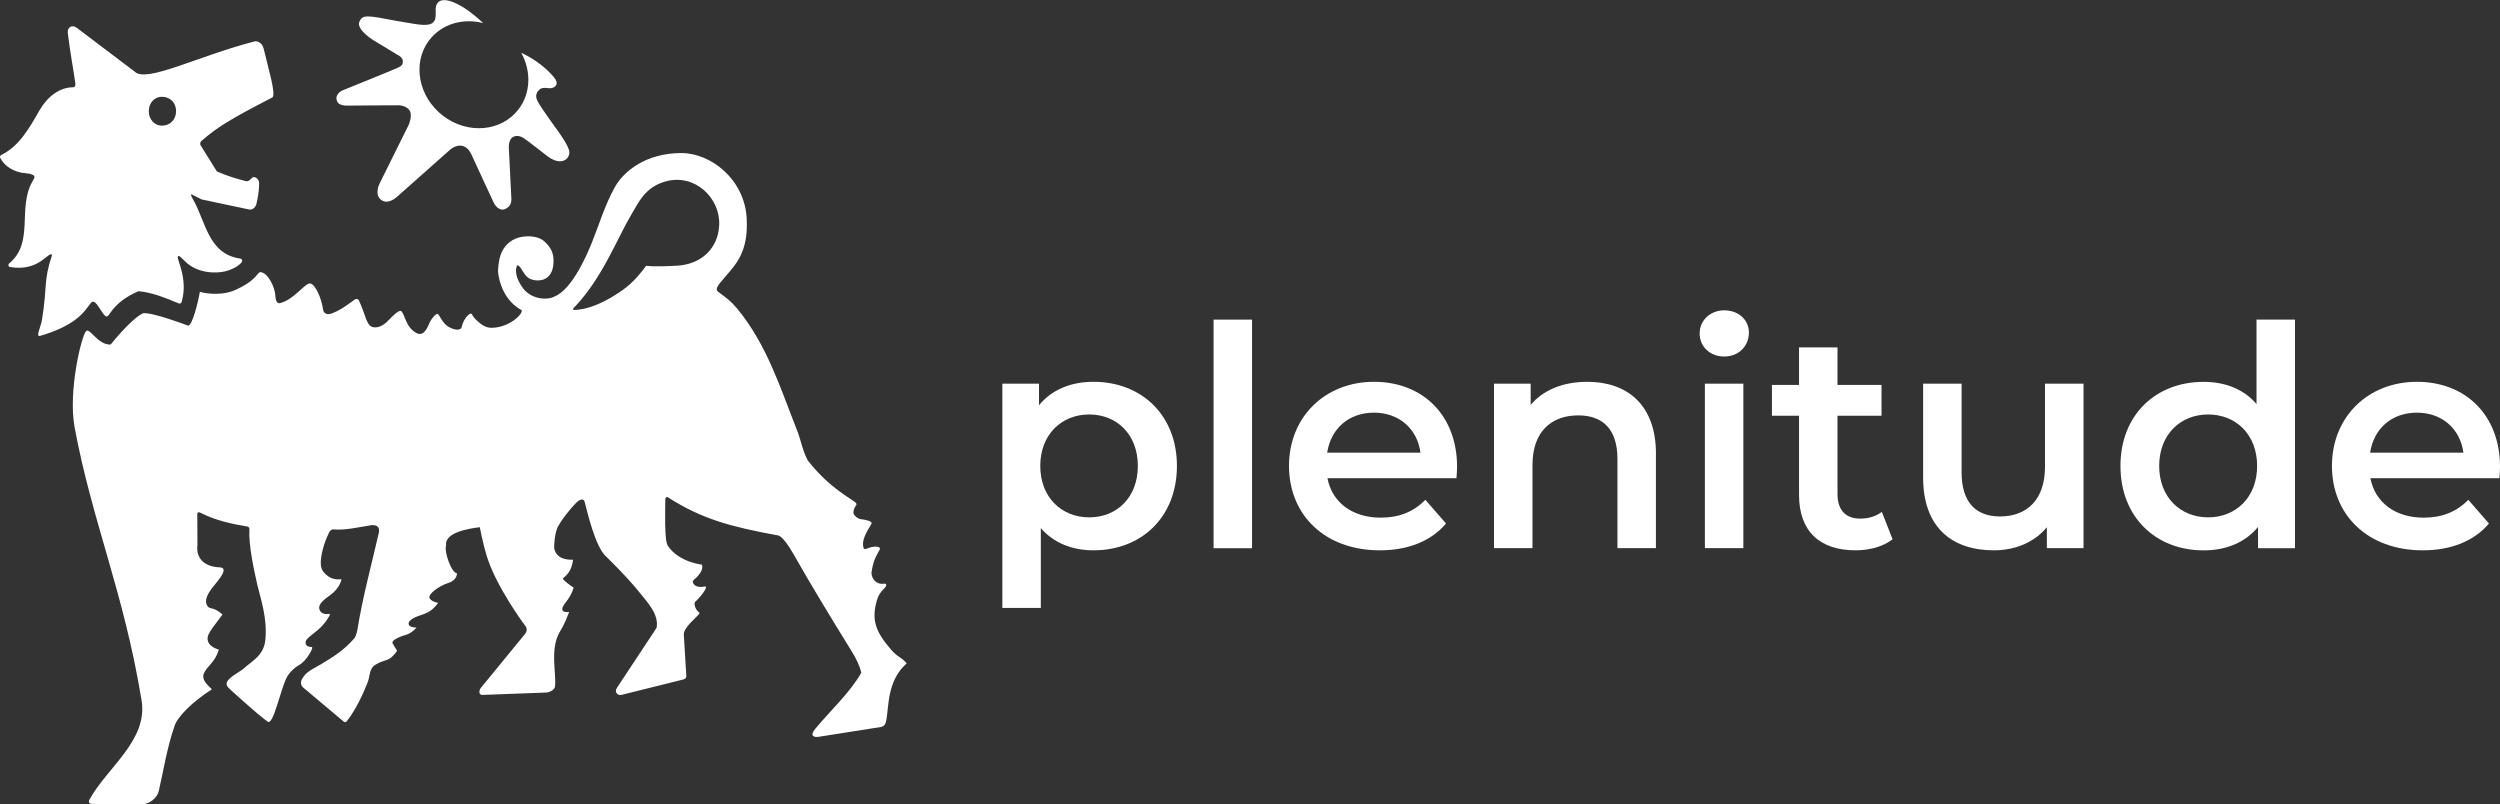 <?xml version="1.0" encoding="UTF-8"?><svg id="Livello_2" xmlns="http://www.w3.org/2000/svg" viewBox="0 0 495.21 159.34"><rect x="0" y="0" width="495.21" height="159.34" fill="#333333" stroke="none"/><defs><style>.cls-1{fill:#fff;}</style></defs><g id="Layer_1"><g><g><g><path class="cls-1" d="M49.02,104.3c-2.94-.49-6.21-1.15-9.23-2.69,0,0-.71-.42-.71,.24l.03,6.04c-.38,3,1.74,4.4,4.38,4.49,2,.07-.24,2.55-1.22,3.77-1.47,1.81-1.79,3.09-1.15,3.93,.58,.76,1.06-.03,2.95,1.65-1.57,2.1-2.42,3.16-2.66,3.75,0,0-1.4,2.17,1.95,3.21,0,0,0,0,0,0-.86,2.65-2.24,3.13-2.95,4.65-.77,1.63,1.73,3.09,1.52,3.23-3.97,2.56-6.91,5.52-7.41,7.4-1.41,4.05-2.17,8.8-3.08,12.77-.3,1.33-1.89,2.48-2.94,2.53-3.87,.15-6.79,0-10.15-.02-1.11,0-.64-.84-.64-.84,3.55-6.46,11.65-11.75,10.33-19.72-3.53-21.42-9.75-35.25-13.25-53.99-1.34-7.17,1.34-18.13,2.26-19.11,.72-.77,2.32,2.79,4.87,2.66,0,0,3.98-5.03,6.41-6.2,1.88-.24,8.97,2.47,8.97,2.47,.81-.15,1.91-4.49,2.29-6.71,1.75,.5,4.74,.63,6.81-.28,4.7-2.05,4.5-3.71,5.25-3.62,1.42,.15,2.77,2.88,2.89,4.6,0,.02,.01,1.78,.96,1.53,2.78-.72,4.85-3.94,5.92-3.9,1.14,.21,2.3,3.09,2.59,5.25,0,0,.2,1.28,1.75,.68,1.39-.54,2.17-1.03,4.57-2.77,.28-.2,.75-.02,.81,.32,1.27,2.6,1.38,5.07,2.93,5.22,1.33,.13,2.46-.9,3.04-1.55,.46-.52,1.82-1.83,2.34-1.67s.87,3.26,3.1,4.38c1.02,.51,1.78-.25,2.4-1.77,.39-.98,1.36-2.12,1.72-2.06s.86,1.78,2.18,2.57c1.11,.66,2.44,.8,2.6,.05,.39-1.81,1.77-3.09,2.04-2.53,.41,.84,.96,1.23,1.8,1.94,1.02,.69,1.72,.82,2.8,.69,3.46-.39,5.81-3.15,5.16-3.5-3.17-1.73-4.37-5.19-4.6-7.59,.08-1.42,.1-5.1,3.51-6.54,1.61-.68,4.26-.65,5.58,.48,1.18,1.05,1.91,2.14,1.91,3.89,0,1.43-.33,2.85-1.6,3.56-.92,.52-2.54,.5-3.49-.22-.86-.65-1.21-1.92-1.92-2.4,0,0-.21,0-.21,0-.7,1.66,.44,3.59,1.36,4.77,1.94,2.19,5.04,2.04,6.02,1.4h0c3.66-1.41,6.71-8.91,7.42-10.65,1.43-3.53,2.56-7.43,4.57-11.03,1.76-3.16,6.18-6.74,13.16-6.74,5.92,0,12.55,5.26,12.95,12.96,.33,6.53-1.96,8.91-4.45,11.77-1.57,1.8-1.78,2.3-1.17,2.77,1.88,1.43,2.35,1.68,3.76,3.34,5.88,7.16,8.46,15.54,11.76,23.89,.84,2.02,1.18,4.37,2.23,6.2,4.54,5.77,8.89,7.62,9.52,8.39,.39,.48-.5,.62-.51,1.97,0,.38,.82,1.2,1.58,1.25,.36,.02,2.35,.32,1.99,.91-1.15,1.88-1.81,3.18-1.65,4.38,.18,1.39,.91-.05,2.82,.15,.46,.05,.64,.31,.4,.71-1.07,1.8-1.32,2.84-1.51,4.09-.28,.85,.5,2.86,2.52,2.51,.21-.04,.41,.14,.36,.35-.15,.61-1.32,1.12-1.83,2.85-1.13,3.82-.43,6.19,2.8,9.9,1.33,1.53,2.12,1.5,3.07,2.69,0,0,0,0,0,0-4.04,3.61-3.44,8.67-4.12,11.63-.2,.88-.95,.97-.95,.97l-12.38,1.95c-1.02,.15-1.79-.23-.62-1.63,3.02-3.63,6.96-7.26,9.09-11.08,0,0,0,0,0,0-.33-1.33-.99-2.74-1.94-4.27-4.05-6.56-7.78-12.65-11.56-19.31-2.15-3.8-3.11-3.62-3.11-3.62-9.16-1.69-14.94-3.18-21.75-7.56-.49-.15-.47,.48-.47,.48-.01,1.75-.24,8.07,.5,9.16,2.21,3.27,6.72,3.72,6.72,3.72,0,0,0,0,0,0,0,0,.68,1.09-1.46,2.92,0,0-.45,.27-.27,.69,.34,.87,1.48,.9,2.42,.73,.52-.1-.32,1.47-1.99,3.03-.39,.37,.13,1.67,.69,2.02,.16,.1,.2,.23,.09,.38-.57,.74-3.07,2.68-3.04,4.07l.5,8.23s0,.26-.12,.41c-.19,.22-.59,.3-.59,.3l-12.15,3.03c-.28,.07-.69,.02-.98-.38-.31-.43,.13-1.08,.13-1.08l7.45-11.26,.38-.62c.47-2.62-1.83-5-3.32-6.87-2.64-3.31-6.62-7.13-6.62-7.13-2.23-1.92-3.79-8.96-4.33-10.93-.21-.75-.99-.43-1.65,.2-1.63,1.67-3.01,3.58-3.65,4.76-.59,1.09-.83,3.92-.69,4.43,.24,.83,.84,2.16,3.71,2.11h0c-.26,1.74-.76,2.57-1.7,3.43,0,0-.52,.22-.16,.57,.92,.87,1.98,1.53,1.98,1.53-.38,1.2-.94,2.11-1.59,2.93-1.84,2.31,.69,1.87,.69,1.87-.59,1.56-1.02,2.56-1.84,3.93-2.05,3.43-.63,8.37-.97,10.86-.08,.56-.8,1.07-1.7,1.18l-12.7,.47c-.75,0-.68-.92-.24-1.44l8.74-10.67c.69-.93,.03-1.56-.26-1.95,0,0-5.57-7.51-7.39-13.56-.72-2.4-1.34-5.6-1.34-5.6-1.89,.24-7.04,.95-6.67,3.63-.45,1.22,1.08,5.46,2.14,5.49,0,0-.1,.2,0,0,0,0,.1,1.34-1.64,1.9-2.05,.66-4.07,2.24-3.79,3.01,.29,.58,1.25,.92,1.64,.92,0,0,0,.13,0,.13-1.88,2.61-3.77,1.99-5.42,3.35-.58,.48-.66,1.45,1.22,1.45h0c-1.5,1.63-2.37,1.38-3.37,1.89,0,0-1.7,.62-1.37,1.25,.87,1.64,1.13,1.25,.51,1.97-.85,.98-1.11,1.15-2.42,1.56-1.1,.34-1.86,.95-1.86,.95-.93,.96-.63,1.84-1.24,3.39-.94,2.4-2.43,5.47-4.06,7.52,0,0-.25,.41-.67,.06l-7.99-6.72c-.71-.59-.32-1.48-.32-1.48,.79-1.7,2.37-2.2,4.02-3.22,2.26-1.38,4.37-2.65,6.39-4.99,.44-.51,.64-1.63,.64-1.63,.97-6.23,2.89-13.32,4.27-19.36,.36-1.87-1.68-1.44-1.68-1.44-2.81,.46-4.97,.98-7.18,.81-.69-.05-.87,.24-1.44,1.57-.73,1.68-1.8,5.33-.79,6.68,1.74,2.31,3.75,1.44,3.69,1.66-.6,2.3-2.55,3.26-3.25,3.85-.88,.74-1.12,1.25-1.17,1.6s.1,1.67,2.08,1.36l.03,.21s-.73,1.64-2.53,3.11c-.76,.62-1.7,1.32-2.06,1.78-.36,.46-.43,1.51,1.09,1.48l-.02,.36s-.97,2.39-2.76,3.32c-.6,.31-1.79,1.36-2.32,2.46-1.23,2.54-2.61,9.4-3.69,8.65-2.19-1.54-7.47-6.42-7.47-6.42-.59-.48-.68-.91-.68-.91-.26-1.23,2.51-2.41,3.49-3.3,1.56-1.42,3.85-2.49,4.17-5.53,.46-4.36-1-8.41-1.6-11.01-.65-2.84-1.76-8.09-1.55-10.87,.04-.53-.35-.6-.35-.6ZM113.65,60.98c-.16,.16-.23,.4,.07,.41,2.57,0,5.63-1.37,8.07-2.91,2.18-1.37,3.81-2.58,6.2-5.83,0,0,1.32,.25,6.13-.02s8.1-3.43,8.34-7.95c.29-5.47-4.84-10.35-10.59-8.75-4.08,1.13-5.32,4.06-6.91,6.74-2.61,4.39-5.61,12.29-11.01,18.01,0,0-.12,.11-.3,.3m-36.53,2.32c.46-.52,1.92-2.01,2.34-1.67,.82,.67,.87,3.26,3.1,4.38"/><path class="cls-1" d="M40.23,27.64c2.56-2.19,4.81-3.76,13.7-8.33,.85-.44-.84-5.97-1.69-9.62-.28-1.27-1.32-1.61-1.81-1.49-11.37,2.95-21.48,8.29-23.75,5.99-.03-.03,0,0-.04-.03L15.21,5.51c-.95-.72-1.93-.1-1.78,1.08,.57,4.46,1.09,7.04,1.47,9.75,.09,.62-.03,.95-.47,.95-2.59,0-5.06,1.86-6.58,4.52-2.14,3.75-4.09,7.16-7.61,8.89-.21,.1-.31,.35-.2,.56,.74,1.44,2.05,2.28,3.35,2.72,1.44,.49,2.12,.16,3.21,.71,.17,.09,.26,.3,.21,.48-.08,.28-.26,.51-.43,.85-2.95,5.29,.45,12.03-4.57,16.17-.25,.21-.16,.65,.15,.7,5.85,1,7.65-3.22,8.36-2.42-1.76,5.33-.9,6.07-2,12.86-.25,1.51-1.33,3.48-.37,3.2,7.6-2.22,8.99-5.29,9.53-5.84,.63-.63,.78-2.08,2.49,.74,.37,.61,.92,1.38,1.2,1.24,.21,.03,.52-.48,.64-.65,1.47-2.13,3.31-3.29,5.4-4.24,.1-.05,.2-.1,.31-.09,2.63,.26,4.85,1.16,7.89,2.41,.22,.09,.48-.02,.55-.24,1.33-4.37-.83-8.31-.75-8.89,.08-.57,.36-.29,1.44,.79,2.34,2.34,5.98,2.5,8.11,1.95,1.15-.3,2.66-1.06,3.15-1.84,.17-.27,0-.61-.32-.65-6.49-.93-6.83-7.58-9.53-12.04-.15-.25-.29-.65-.18-.72l2.05,1.04s9.07,1.94,9.46,2c.91,.14,1.34-.88,1.34-.88,.07-.27,.65-2.47,.59-4.41-.03-.88-.98-1.42-1.42-.97-.17,.18-.34,.36-.51,.49-.23,.17-.53,.2-.8,.12-2.33-.63-3.11-.85-5.62-1.88l-3.26-5.22c-.22-.66,.32-.93,.53-1.11Zm-8.17-2.75c-1.42,0-2.59-1.2-2.59-2.87s1.17-2.85,2.59-2.85c1.64,0,2.82,1.19,2.82,2.85s-1.18,2.87-2.82,2.87Z"/></g><path class="cls-1" d="M78.6,39.02l10.38-9.21s1.32-1.35,2.79-.86c.98,.33,1.47,1.3,1.7,1.84,.23,.55,4.34,9.38,4.34,9.38,0,0,.67,1.46,1.89,1.34,0,0,1.59-.25,1.6-2.02l-.51-10.21s-.12-1.65,.86-2.16c.62-.32,1.35-.23,2.09,.24,.73,.47,4.66,3.55,4.7,3.58,2.94,2.22,4.72,.3,4.27-1.22-.44-1.53-2.89-4.73-2.89-4.73-.05-.07-2.56-3.61-2.96-4.3-.41-.7-.84-1.36-.57-2.13,.28-.77,.91-1.03,.91-1.03,0,0,.51-.23,1.39-.07,.88,.16,2.34-.43,1.33-1.9,0,0-2.1-2.98-6.67-5.11,1.97,3.58,1.93,7.92-.49,11.14-3.37,4.49-10.08,5.1-14.99,1.35-4.91-3.75-6.16-10.43-2.79-14.92,2.46-3.28,6.7-4.49,10.73-3.44h0c-2.2-2.11-4.07-3.21-4.07-3.21-5.6-3.32-5.34,.52-5.34,.52,0,.01,.11,1.74-.23,2.2-.31,.43-.65,1.21-4.03,.64-2.95-.49-3.33-.56-3.37-.57-6.04-1.16-6.84-1.28-7.47,.11-.71,1.59,2.8,3.72,2.8,3.72l5.17,3.13s.68,.44,.63,1.11c-.04,.55-.17,.79-1.02,1.2-.85,.4-10.93,4.47-11.02,4.51,0,0-1.82,.85-.82,2.42,.33,.38,1.04,.59,1.96,.56,1.22-.04,9.61-.06,9.61-.06,0,0,1.79-.2,2.62,1.02,.65,.96-.16,2.82-.16,2.82l-5.77,11.63s-1.11,2.15,.27,3.24c1.38,1.09,3.11-.54,3.11-.54Z"/></g><g><path class="cls-1" d="M233.13,92.29c0,10.13-7.01,16.72-16.53,16.72-4.15,0-7.81-1.4-10.43-4.39v15.8h-7.62v-44.42h7.26v4.27c2.56-3.11,6.34-4.64,10.79-4.64,9.51,0,16.53,6.59,16.53,16.66Zm-7.74,0c0-6.22-4.15-10.19-9.63-10.19s-9.7,3.97-9.7,10.19,4.21,10.19,9.7,10.19,9.63-3.97,9.63-10.19Z"/><path class="cls-1" d="M240.39,63.31h7.62v45.28h-7.62V63.31Z"/><path class="cls-1" d="M288.5,94.73h-25.55c.91,4.76,4.88,7.81,10.55,7.81,3.66,0,6.52-1.16,8.84-3.54l4.09,4.7c-2.93,3.48-7.5,5.31-13.11,5.31-10.91,0-17.99-7.02-17.99-16.72s7.14-16.66,16.83-16.66,16.46,6.65,16.46,16.84c0,.61-.06,1.52-.12,2.26Zm-25.61-5.06h18.48c-.61-4.7-4.21-7.93-9.21-7.93s-8.54,3.17-9.27,7.93Z"/><path class="cls-1" d="M328.01,89.91v18.67h-7.62v-17.7c0-5.8-2.87-8.6-7.74-8.6-5.43,0-9.09,3.29-9.09,9.82v16.48h-7.62v-32.58h7.26v4.21c2.5-2.99,6.46-4.58,11.22-4.58,7.81,0,13.6,4.45,13.6,14.28Z"/><path class="cls-1" d="M336.67,66.05c0-2.56,2.07-4.58,4.88-4.58s4.88,1.89,4.88,4.39c0,2.69-2.01,4.76-4.88,4.76s-4.88-2.01-4.88-4.58Zm1.04,9.95h7.62v32.58h-7.62v-32.58Z"/><path class="cls-1" d="M374.9,106.81c-1.83,1.46-4.57,2.2-7.32,2.2-7.14,0-11.22-3.78-11.22-10.98v-15.68h-5.37v-6.1h5.37v-7.44h7.62v7.44h8.72v6.1h-8.72v15.5c0,3.17,1.59,4.88,4.51,4.88,1.58,0,3.11-.43,4.27-1.34l2.13,5.43Z"/><path class="cls-1" d="M412.71,76v32.58h-7.26v-4.15c-2.44,2.99-6.28,4.58-10.49,4.58-8.35,0-14.02-4.58-14.02-14.4v-18.61h7.62v17.57c0,5.92,2.81,8.73,7.62,8.73,5.3,0,8.9-3.3,8.9-9.82v-16.48h7.62Z"/><path class="cls-1" d="M454.6,63.31v45.28h-7.32v-4.21c-2.56,3.11-6.34,4.64-10.79,4.64-9.45,0-16.46-6.59-16.46-16.72s7.01-16.66,16.46-16.66c4.21,0,7.93,1.4,10.49,4.39v-16.72h7.62Zm-7.5,28.98c0-6.22-4.21-10.19-9.7-10.19s-9.7,3.97-9.7,10.19,4.21,10.19,9.7,10.19,9.7-3.97,9.7-10.19Z"/><path class="cls-1" d="M495.09,94.73h-25.55c.91,4.76,4.88,7.81,10.55,7.81,3.66,0,6.52-1.16,8.84-3.54l4.09,4.7c-2.93,3.48-7.5,5.31-13.11,5.31-10.91,0-17.99-7.02-17.99-16.72s7.14-16.66,16.83-16.66,16.46,6.65,16.46,16.84c0,.61-.06,1.52-.12,2.26Zm-25.61-5.06h18.48c-.61-4.7-4.21-7.93-9.21-7.93s-8.54,3.17-9.27,7.93Z"/></g></g></g></svg>